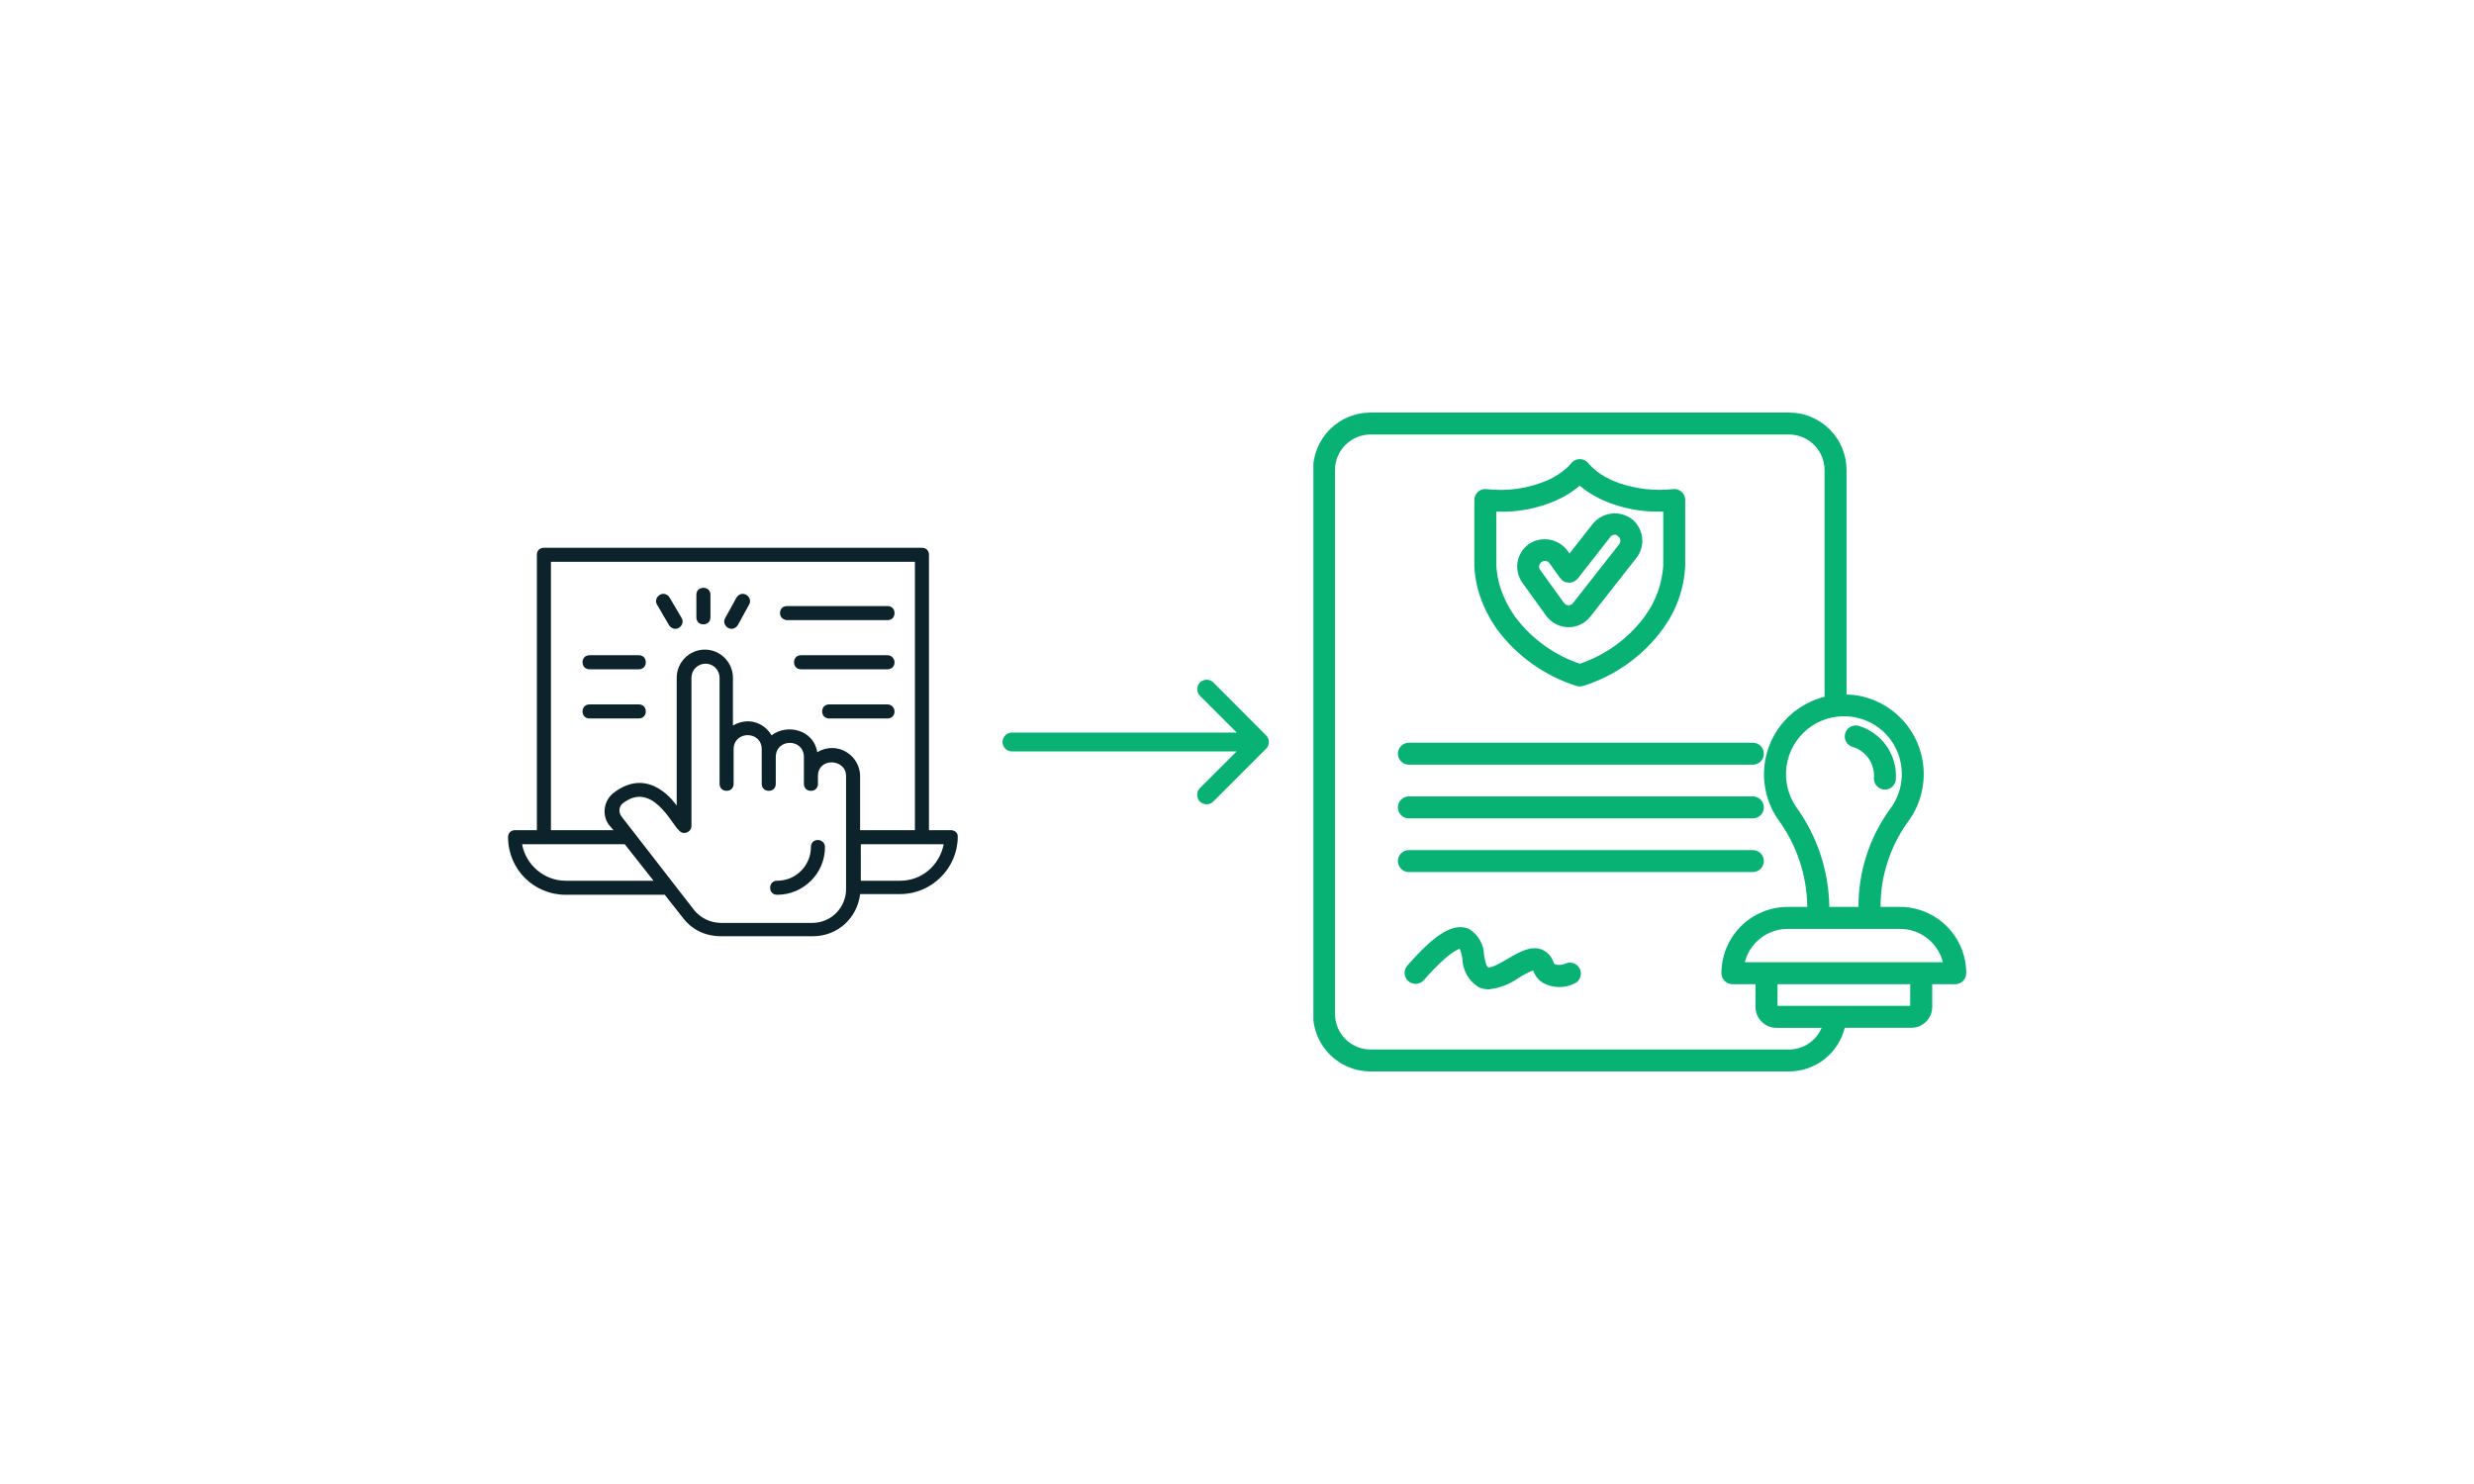 <svg xmlns="http://www.w3.org/2000/svg" xmlns:xlink="http://www.w3.org/1999/xlink" width="500" zoomAndPan="magnify" viewBox="0 0 375 225" height="300" preserveAspectRatio="xMidYMid meet" version="1.0"><defs><clipPath id="e7eaf3d164"><path d="M 75.949 41 L 116.406 41 L 116.406 60 L 75.949 60 Z M 75.949 41 " clip-rule="nonzero"/></clipPath><clipPath id="a6ac782db9"><path d="M 1 21.051 L 69.328 21.051 L 69.328 79.926 L 1 79.926 Z M 1 21.051 " clip-rule="nonzero"/></clipPath><clipPath id="546e35d3c1"><path d="M 123.082 0.398 L 222.098 0.398 L 222.098 100.48 L 123.082 100.48 Z M 123.082 0.398 " clip-rule="nonzero"/></clipPath><clipPath id="77cb80a842"><rect x="0" width="223" y="0" height="101"/></clipPath></defs><g transform="matrix(1, 0, 0, 1, 76, 62)"><g clip-path="url(#77cb80a842)"><g clip-path="url(#e7eaf3d164)"><path fill="#08b275" d="M 107.914 59.523 L 115.914 51.52 C 116.473 50.965 116.473 50.051 115.914 49.496 L 107.914 41.477 C 107.359 40.922 106.445 40.922 105.891 41.477 C 105.336 42.031 105.336 42.945 105.891 43.5 L 111.457 49.066 L 77.391 49.066 C 76.602 49.066 75.957 49.711 75.957 50.5 C 75.957 51.285 76.602 51.93 77.391 51.93 L 111.441 51.93 L 105.871 57.5 C 105.586 57.785 105.461 58.145 105.461 58.52 C 105.461 58.895 105.605 59.254 105.871 59.539 C 106.445 60.078 107.359 60.078 107.914 59.523 Z M 107.914 59.523 " fill-opacity="1" fill-rule="nonzero"/></g><path fill="#0d232b" d="M 47.98 65.359 C 47.344 65.359 46.918 65.785 46.918 66.422 C 46.918 69.191 44.68 71.535 41.805 71.535 C 41.164 71.535 40.738 71.961 40.738 72.602 C 40.738 73.238 41.164 73.664 41.805 73.664 C 45.746 73.664 49.047 70.469 49.047 66.422 C 49.047 65.891 48.621 65.359 47.98 65.359 Z M 47.98 65.359 " fill-opacity="1" fill-rule="nonzero"/><g clip-path="url(#a6ac782db9)"><path fill="#0d232b" d="M 68.113 63.867 L 64.809 63.867 L 64.809 22.113 C 64.809 21.477 64.383 21.051 63.746 21.051 L 6.441 21.051 C 5.805 21.051 5.379 21.477 5.379 22.113 L 5.379 63.867 L 2.078 63.867 C 1.438 63.867 1.012 64.293 1.012 64.93 C 1.012 69.832 4.953 73.664 9.746 73.664 L 24.762 73.664 L 27.531 77.18 C 28.918 78.992 30.941 79.949 33.285 79.949 L 47.234 79.949 C 50.965 79.949 53.945 77.18 54.371 73.559 L 60.441 73.559 C 65.234 73.559 69.176 69.617 69.176 64.824 C 69.176 64.293 68.75 63.867 68.113 63.867 Z M 7.508 23.18 L 62.68 23.18 L 62.68 63.867 L 54.371 63.867 L 54.371 55.664 C 54.371 52.578 50.965 50.234 47.875 52.043 C 47.344 48.637 43.297 47.676 40.953 49.488 C 39.887 47.676 37.543 46.613 35.094 47.996 L 35.094 40.754 C 35.094 38.41 33.176 36.492 30.832 36.492 C 28.492 36.492 26.574 38.41 26.574 40.754 L 26.574 60.137 C 26.465 60.031 22.527 53.961 16.988 58.223 C 15.496 59.395 15.176 61.629 16.348 63.121 L 16.988 63.867 L 7.508 63.867 Z M 9.746 71.535 C 6.441 71.535 3.672 69.086 3.141 65.996 C 9.211 65.996 13.367 65.996 18.691 65.996 L 23.059 71.535 Z M 52.242 72.812 C 52.242 75.582 50.004 77.926 47.129 77.926 L 33.285 77.926 C 31.688 77.926 30.195 77.18 29.234 76.008 L 18.16 61.734 C 17.734 61.098 17.84 60.246 18.371 59.82 C 22.844 56.305 25.828 63.016 26.895 63.867 C 27.531 64.719 28.809 64.188 28.809 63.227 L 28.809 40.754 C 28.809 39.582 29.77 38.625 30.941 38.625 C 32.113 38.625 33.07 39.582 33.07 40.754 L 33.07 56.836 C 33.07 57.477 33.496 57.902 34.137 57.902 C 34.773 57.902 35.199 57.477 35.199 56.836 L 35.199 51.617 C 35.199 48.742 39.461 48.742 39.461 51.617 L 39.461 56.836 C 39.461 57.477 39.887 57.902 40.527 57.902 C 41.164 57.902 41.59 57.477 41.59 56.836 L 41.59 52.789 C 41.59 49.914 45.852 49.914 45.852 52.789 L 45.852 56.836 C 45.852 57.477 46.277 57.902 46.918 57.902 C 47.555 57.902 47.98 57.477 47.98 56.836 L 47.98 55.664 C 47.98 52.789 52.242 53.004 52.242 55.664 Z M 60.441 71.535 L 54.48 71.535 L 54.48 65.996 L 67.047 65.996 C 66.406 69.191 63.746 71.535 60.441 71.535 Z M 60.441 71.535 " fill-opacity="1" fill-rule="nonzero"/></g><path fill="#0d232b" d="M 30.621 32.66 C 31.258 32.66 31.688 32.234 31.688 31.594 L 31.688 28.188 C 31.688 27.547 31.258 27.121 30.621 27.121 C 29.98 27.121 29.555 27.547 29.555 28.188 L 29.555 31.594 C 29.555 32.234 29.98 32.66 30.621 32.66 Z M 30.621 32.66 " fill-opacity="1" fill-rule="nonzero"/><path fill="#0d232b" d="M 25.402 32.766 C 25.723 33.297 26.359 33.512 26.895 33.191 C 27.426 32.871 27.637 32.234 27.32 31.699 L 25.508 28.613 C 25.188 28.078 24.551 27.867 24.016 28.188 C 23.484 28.504 23.27 29.145 23.59 29.676 Z M 25.402 32.766 " fill-opacity="1" fill-rule="nonzero"/><path fill="#0d232b" d="M 34.348 33.191 C 34.883 33.512 35.52 33.297 35.84 32.766 L 37.543 29.676 C 37.863 29.145 37.648 28.504 37.117 28.188 C 36.586 27.867 35.945 28.078 35.625 28.613 L 33.922 31.699 C 33.602 32.234 33.816 32.871 34.348 33.191 Z M 34.348 33.191 " fill-opacity="1" fill-rule="nonzero"/><path fill="#0d232b" d="M 58.527 37.344 L 45.426 37.344 C 44.785 37.344 44.359 37.773 44.359 38.41 C 44.359 39.051 44.785 39.477 45.426 39.477 L 58.527 39.477 C 59.164 39.477 59.59 39.051 59.59 38.41 C 59.59 37.879 59.164 37.344 58.527 37.344 Z M 58.527 37.344 " fill-opacity="1" fill-rule="nonzero"/><path fill="#0d232b" d="M 43.297 32.02 L 58.527 32.02 C 59.164 32.02 59.59 31.594 59.59 30.953 C 59.59 30.316 59.164 29.891 58.527 29.891 L 43.297 29.891 C 42.656 29.891 42.23 30.316 42.23 30.953 C 42.23 31.594 42.762 32.02 43.297 32.02 Z M 43.297 32.02 " fill-opacity="1" fill-rule="nonzero"/><path fill="#0d232b" d="M 58.527 44.801 L 49.688 44.801 C 49.047 44.801 48.621 45.227 48.621 45.867 C 48.621 46.504 49.047 46.93 49.688 46.93 L 58.527 46.93 C 59.164 46.93 59.59 46.504 59.59 45.867 C 59.59 45.332 59.164 44.801 58.527 44.801 Z M 58.527 44.801 " fill-opacity="1" fill-rule="nonzero"/><path fill="#0d232b" d="M 13.367 39.477 L 20.82 39.477 C 21.461 39.477 21.887 39.051 21.887 38.41 C 21.887 37.773 21.461 37.344 20.82 37.344 L 13.367 37.344 C 12.727 37.344 12.301 37.773 12.301 38.41 C 12.301 39.051 12.727 39.477 13.367 39.477 Z M 13.367 39.477 " fill-opacity="1" fill-rule="nonzero"/><path fill="#0d232b" d="M 21.887 45.867 C 21.887 45.227 21.461 44.801 20.82 44.801 L 13.367 44.801 C 12.727 44.801 12.301 45.227 12.301 45.867 C 12.301 46.504 12.727 46.93 13.367 46.93 L 20.82 46.93 C 21.461 46.93 21.887 46.504 21.887 45.867 Z M 21.887 45.867 " fill-opacity="1" fill-rule="nonzero"/><path fill="#08b275" d="M 150.004 32.02 L 150.105 32.184 C 150.332 32.555 150.574 32.941 150.848 33.32 L 150.953 33.457 C 150.973 33.488 150.992 33.52 151.016 33.547 L 151.066 33.617 C 152.562 35.59 154.32 37.289 156.34 38.715 C 158.359 40.145 160.551 41.234 162.906 41.984 C 163.086 42.047 163.27 42.078 163.461 42.078 C 163.648 42.078 163.832 42.047 164.012 41.984 C 166.434 41.223 168.676 40.098 170.742 38.617 C 172.805 37.133 174.586 35.367 176.082 33.312 C 178.121 30.48 179.242 27.324 179.441 23.844 L 179.441 13.812 C 179.441 13.324 179.262 12.914 178.902 12.586 C 178.547 12.25 178.121 12.105 177.633 12.156 C 174.801 12.465 172.039 12.152 169.344 11.223 C 169.164 11.16 168.992 11.094 168.785 11.004 C 168.262 10.797 167.754 10.551 167.266 10.273 C 166.328 9.762 165.508 9.105 164.805 8.297 C 164.652 8.086 164.457 7.918 164.223 7.797 C 163.988 7.676 163.738 7.613 163.477 7.613 C 163.211 7.609 162.961 7.664 162.727 7.781 C 162.488 7.898 162.289 8.059 162.133 8.27 C 161.945 8.496 161.746 8.711 161.531 8.91 C 160.633 9.715 159.629 10.359 158.523 10.84 C 155.559 12.086 152.48 12.523 149.285 12.156 C 148.797 12.105 148.375 12.25 148.016 12.586 C 147.656 12.914 147.477 13.324 147.477 13.812 L 147.477 23.848 C 147.562 25.758 147.973 27.594 148.699 29.363 C 149.07 30.277 149.504 31.164 150.004 32.02 Z M 150.805 15.566 C 153.965 15.699 156.992 15.133 159.891 13.871 C 161.188 13.297 162.375 12.555 163.457 11.641 C 164.125 12.207 164.836 12.707 165.598 13.141 C 166.211 13.492 166.844 13.801 167.5 14.066 C 167.738 14.168 167.973 14.258 168.199 14.34 C 170.758 15.254 173.395 15.66 176.109 15.555 L 176.109 23.824 C 175.898 26.609 174.977 29.133 173.348 31.402 C 172.113 33.086 170.648 34.547 168.961 35.781 C 167.273 37.016 165.441 37.965 163.457 38.633 C 161.531 37.98 159.742 37.059 158.09 35.867 C 156.441 34.68 154.996 33.277 153.766 31.656 L 153.754 31.645 C 153.699 31.555 153.637 31.477 153.559 31.379 C 153.332 31.059 153.133 30.734 152.938 30.422 L 152.859 30.297 C 152.453 29.594 152.098 28.867 151.793 28.117 C 151.23 26.742 150.902 25.316 150.812 23.84 Z M 150.805 15.566 " fill-opacity="1" fill-rule="nonzero"/><path fill="#08b275" d="M 158.359 31.352 C 158.75 31.891 159.238 32.309 159.828 32.617 C 160.418 32.922 161.047 33.082 161.707 33.094 L 161.762 33.094 C 162.406 33.094 163.02 32.953 163.598 32.672 C 164.18 32.391 164.668 31.996 165.062 31.484 L 172.047 22.582 C 172.215 22.367 172.363 22.133 172.484 21.887 C 172.609 21.641 172.711 21.387 172.785 21.121 C 172.859 20.855 172.906 20.586 172.926 20.312 C 172.945 20.035 172.941 19.762 172.906 19.488 C 172.875 19.215 172.816 18.949 172.73 18.688 C 172.645 18.426 172.535 18.172 172.398 17.934 C 172.262 17.691 172.105 17.469 171.926 17.258 C 171.746 17.051 171.551 16.859 171.332 16.691 C 170.891 16.359 170.402 16.125 169.867 15.984 C 169.332 15.84 168.793 15.805 168.246 15.871 C 167.695 15.938 167.18 16.102 166.695 16.367 C 166.211 16.633 165.793 16.977 165.441 17.402 L 161.902 21.918 L 161.57 21.457 C 161.234 21.02 160.832 20.656 160.355 20.375 C 159.883 20.09 159.375 19.902 158.828 19.816 C 158.285 19.727 157.742 19.742 157.203 19.863 C 156.664 19.98 156.168 20.195 155.711 20.508 C 155.488 20.668 155.281 20.852 155.094 21.051 C 154.906 21.254 154.738 21.473 154.594 21.707 C 154.449 21.941 154.328 22.188 154.234 22.445 C 154.137 22.703 154.066 22.969 154.023 23.242 C 153.98 23.516 153.961 23.789 153.973 24.062 C 153.98 24.34 154.02 24.609 154.082 24.879 C 154.145 25.148 154.234 25.406 154.348 25.656 C 154.465 25.91 154.602 26.145 154.762 26.367 Z M 157.664 23.211 C 157.812 23.102 157.977 23.047 158.164 23.043 C 158.461 23.043 158.695 23.16 158.867 23.402 L 160.492 25.656 C 160.816 26.105 161.254 26.336 161.809 26.348 C 162.355 26.344 162.805 26.133 163.152 25.711 L 168.059 19.453 C 168.117 19.352 168.199 19.266 168.301 19.199 C 168.398 19.133 168.512 19.094 168.629 19.078 C 168.75 19.062 168.867 19.074 168.98 19.117 C 169.094 19.156 169.191 19.223 169.273 19.309 C 169.465 19.457 169.57 19.648 169.602 19.887 C 169.629 20.125 169.57 20.336 169.422 20.523 L 162.438 29.426 C 162.266 29.652 162.039 29.762 161.758 29.762 L 161.758 31.426 L 161.742 29.762 C 161.453 29.754 161.223 29.633 161.055 29.402 L 157.461 24.418 C 157.32 24.223 157.27 24.008 157.309 23.773 C 157.348 23.535 157.461 23.348 157.656 23.207 Z M 157.664 23.211 " fill-opacity="1" fill-rule="nonzero"/><path fill="#08b275" d="M 137.551 53.941 L 189.691 53.941 C 189.914 53.941 190.125 53.898 190.328 53.812 C 190.535 53.73 190.715 53.609 190.871 53.453 C 191.027 53.297 191.145 53.117 191.23 52.91 C 191.316 52.707 191.359 52.496 191.359 52.273 C 191.359 52.055 191.316 51.84 191.23 51.637 C 191.145 51.434 191.027 51.254 190.871 51.098 C 190.715 50.941 190.535 50.82 190.328 50.738 C 190.125 50.652 189.914 50.609 189.691 50.609 L 137.551 50.609 C 137.332 50.609 137.121 50.652 136.914 50.738 C 136.711 50.82 136.531 50.941 136.375 51.098 C 136.219 51.254 136.098 51.434 136.016 51.637 C 135.93 51.84 135.887 52.055 135.887 52.273 C 135.887 52.496 135.93 52.707 136.016 52.91 C 136.098 53.117 136.219 53.297 136.375 53.453 C 136.531 53.609 136.711 53.73 136.914 53.812 C 137.121 53.898 137.332 53.941 137.551 53.941 Z M 137.551 53.941 " fill-opacity="1" fill-rule="nonzero"/><path fill="#08b275" d="M 137.551 62.078 L 189.691 62.078 C 189.914 62.078 190.125 62.035 190.328 61.953 C 190.535 61.867 190.715 61.746 190.871 61.59 C 191.027 61.434 191.145 61.254 191.23 61.051 C 191.316 60.848 191.359 60.633 191.359 60.414 C 191.359 60.191 191.316 59.98 191.23 59.777 C 191.145 59.574 191.027 59.391 190.871 59.234 C 190.715 59.078 190.535 58.961 190.328 58.875 C 190.125 58.789 189.914 58.75 189.691 58.75 L 137.551 58.75 C 137.332 58.75 137.121 58.789 136.914 58.875 C 136.711 58.961 136.531 59.078 136.375 59.234 C 136.219 59.391 136.098 59.574 136.016 59.777 C 135.93 59.98 135.887 60.191 135.887 60.414 C 135.887 60.633 135.93 60.848 136.016 61.051 C 136.098 61.254 136.219 61.434 136.375 61.59 C 136.531 61.746 136.711 61.867 136.914 61.953 C 137.121 62.035 137.332 62.078 137.551 62.078 Z M 137.551 62.078 " fill-opacity="1" fill-rule="nonzero"/><path fill="#08b275" d="M 189.691 70.219 C 189.914 70.219 190.125 70.176 190.328 70.09 C 190.535 70.008 190.715 69.887 190.871 69.73 C 191.027 69.574 191.145 69.395 191.23 69.188 C 191.316 68.984 191.359 68.773 191.359 68.551 C 191.359 68.332 191.316 68.117 191.23 67.914 C 191.145 67.711 191.027 67.531 190.871 67.375 C 190.715 67.219 190.535 67.098 190.328 67.016 C 190.125 66.93 189.914 66.887 189.691 66.887 L 137.551 66.887 C 137.332 66.887 137.121 66.93 136.914 67.016 C 136.711 67.098 136.531 67.219 136.375 67.375 C 136.219 67.531 136.098 67.711 136.016 67.914 C 135.93 68.117 135.887 68.332 135.887 68.551 C 135.887 68.773 135.93 68.984 136.016 69.188 C 136.098 69.395 136.219 69.574 136.375 69.73 C 136.531 69.887 136.711 70.008 136.914 70.09 C 137.121 70.176 137.332 70.219 137.551 70.219 Z M 189.691 70.219 " fill-opacity="1" fill-rule="nonzero"/><path fill="#08b275" d="M 161.398 84.047 C 160.84 84.324 160.262 84.375 159.664 84.199 C 159.609 84.164 159.594 84.16 159.465 83.852 C 159.242 83.223 158.863 82.707 158.328 82.309 C 156.516 81.031 154.41 82.266 152.555 83.359 C 151.66 83.883 150.008 84.855 149.52 84.641 C 149.266 84.527 149.047 83.363 148.945 82.809 C 148.93 82 148.719 81.242 148.316 80.539 C 147.914 79.836 147.367 79.273 146.676 78.852 C 144.395 77.84 141.598 79.496 137.309 84.414 C 137.164 84.582 137.059 84.77 136.988 84.977 C 136.918 85.188 136.891 85.402 136.902 85.621 C 136.918 85.844 136.977 86.051 137.074 86.25 C 137.172 86.445 137.305 86.617 137.469 86.762 C 137.637 86.906 137.824 87.016 138.035 87.086 C 138.242 87.156 138.457 87.184 138.676 87.168 C 138.898 87.156 139.105 87.098 139.305 87 C 139.504 86.902 139.672 86.77 139.82 86.605 C 143.797 82.043 145.238 81.91 145.246 81.848 C 145.461 82.352 145.605 82.875 145.672 83.418 C 145.695 84.297 145.93 85.113 146.371 85.871 C 146.812 86.629 147.41 87.234 148.16 87.688 C 148.637 87.898 149.137 88.004 149.656 88.004 C 151.336 87.809 152.863 87.219 154.238 86.234 C 154.918 85.797 155.637 85.43 156.387 85.137 L 156.387 85.152 C 156.676 85.953 157.18 86.582 157.898 87.035 C 158.609 87.418 159.371 87.625 160.18 87.652 C 160.988 87.68 161.762 87.523 162.5 87.188 C 162.711 87.117 162.898 87.008 163.066 86.859 C 163.23 86.711 163.363 86.539 163.461 86.34 C 163.559 86.137 163.613 85.926 163.625 85.703 C 163.637 85.48 163.605 85.266 163.531 85.059 C 163.457 84.848 163.344 84.66 163.195 84.496 C 163.047 84.328 162.871 84.199 162.668 84.105 C 162.469 84.012 162.258 83.957 162.035 83.949 C 161.812 83.941 161.598 83.973 161.387 84.051 Z M 161.398 84.047 " fill-opacity="1" fill-rule="nonzero"/><g clip-path="url(#546e35d3c1)"><path fill="#08b275" d="M 211.992 75.5 L 209.047 75.5 C 209.039 73.195 209.387 70.949 210.09 68.754 C 210.793 66.559 211.816 64.527 213.156 62.656 C 213.461 62.254 213.738 61.836 213.988 61.398 C 214.238 60.965 214.461 60.512 214.652 60.051 C 214.848 59.586 215.012 59.113 215.148 58.629 C 215.285 58.145 215.387 57.652 215.461 57.156 C 215.535 56.66 215.578 56.16 215.594 55.656 C 215.605 55.156 215.586 54.652 215.535 54.152 C 215.484 53.652 215.402 53.16 215.289 52.668 C 215.18 52.18 215.035 51.699 214.863 51.227 C 214.691 50.754 214.492 50.293 214.262 49.848 C 214.031 49.398 213.777 48.969 213.492 48.555 C 213.211 48.137 212.902 47.742 212.57 47.363 C 212.238 46.988 211.883 46.633 211.508 46.301 C 211.129 45.969 210.734 45.66 210.32 45.375 C 209.906 45.094 209.473 44.836 209.027 44.605 C 208.582 44.375 208.121 44.176 207.648 44 C 207.176 43.828 206.695 43.688 206.207 43.574 C 205.445 43.41 204.672 43.32 203.895 43.301 L 203.895 9.262 C 203.895 8.691 203.836 8.125 203.723 7.562 C 203.613 7 203.445 6.457 203.227 5.93 C 203.008 5.402 202.738 4.898 202.422 4.422 C 202.102 3.949 201.742 3.508 201.336 3.102 C 200.934 2.699 200.492 2.336 200.016 2.02 C 199.539 1.703 199.039 1.434 198.508 1.215 C 197.98 0.996 197.438 0.828 196.875 0.719 C 196.312 0.605 195.746 0.551 195.176 0.551 L 131.738 0.551 C 131.168 0.551 130.598 0.605 130.039 0.719 C 129.477 0.828 128.934 0.996 128.402 1.215 C 127.875 1.434 127.371 1.699 126.898 2.02 C 126.422 2.336 125.98 2.699 125.574 3.102 C 125.172 3.508 124.809 3.945 124.492 4.422 C 124.172 4.898 123.906 5.398 123.684 5.93 C 123.465 6.457 123.301 7 123.188 7.562 C 123.074 8.125 123.02 8.691 123.02 9.262 L 123.02 91.738 C 123.02 92.309 123.074 92.875 123.188 93.438 C 123.301 94 123.465 94.543 123.684 95.07 C 123.906 95.602 124.172 96.102 124.492 96.578 C 124.809 97.055 125.172 97.492 125.574 97.898 C 125.98 98.301 126.422 98.664 126.898 98.98 C 127.371 99.301 127.875 99.566 128.402 99.785 C 128.934 100.004 129.477 100.172 130.039 100.281 C 130.598 100.395 131.168 100.449 131.738 100.449 L 195.176 100.449 C 195.66 100.449 196.137 100.41 196.613 100.328 C 197.09 100.246 197.555 100.129 198.012 99.973 C 198.469 99.812 198.91 99.617 199.332 99.387 C 199.758 99.156 200.16 98.891 200.539 98.594 C 200.918 98.297 201.27 97.969 201.598 97.613 C 201.922 97.254 202.215 96.875 202.477 96.469 C 202.742 96.062 202.969 95.641 203.16 95.195 C 203.352 94.754 203.504 94.297 203.621 93.828 L 213.715 93.828 C 214.133 93.828 214.535 93.75 214.926 93.59 C 215.312 93.426 215.652 93.199 215.949 92.902 C 216.246 92.605 216.477 92.262 216.637 91.875 C 216.797 91.488 216.879 91.086 216.879 90.664 L 216.879 87.219 L 220.375 87.219 C 220.594 87.219 220.809 87.176 221.012 87.09 C 221.215 87.004 221.395 86.887 221.551 86.73 C 221.707 86.574 221.828 86.395 221.914 86.188 C 221.996 85.984 222.039 85.773 222.039 85.551 C 222.039 84.891 221.973 84.238 221.844 83.594 C 221.715 82.945 221.523 82.316 221.27 81.707 C 221.02 81.098 220.707 80.52 220.344 79.973 C 219.977 79.422 219.559 78.914 219.094 78.449 C 218.625 77.984 218.121 77.566 217.57 77.199 C 217.023 76.832 216.445 76.523 215.836 76.27 C 215.227 76.016 214.598 75.824 213.953 75.695 C 213.305 75.566 212.652 75.5 211.992 75.5 Z M 212.078 53.555 C 212.34 54.797 212.332 56.039 212.055 57.277 C 211.777 58.516 211.258 59.645 210.492 60.656 C 208.926 62.812 207.734 65.16 206.914 67.699 C 206.098 70.234 205.691 72.836 205.703 75.5 L 201.273 75.5 L 201.273 75.246 C 201.211 72.566 200.754 69.957 199.898 67.418 C 199.043 64.879 197.828 62.523 196.258 60.355 C 195.945 59.902 195.68 59.422 195.457 58.922 C 195.238 58.418 195.066 57.898 194.941 57.363 C 194.816 56.828 194.742 56.289 194.719 55.738 C 194.699 55.191 194.727 54.645 194.805 54.102 C 194.887 53.559 195.016 53.027 195.195 52.508 C 195.375 51.988 195.602 51.492 195.875 51.016 C 196.148 50.539 196.465 50.09 196.82 49.672 C 197.176 49.258 197.57 48.875 197.996 48.531 C 199.051 47.691 200.234 47.121 201.551 46.82 C 202.863 46.523 204.176 46.52 205.492 46.82 C 206.305 47.008 207.074 47.305 207.805 47.711 C 208.535 48.121 209.191 48.621 209.773 49.219 C 210.359 49.816 210.848 50.484 211.238 51.223 C 211.629 51.961 211.91 52.738 212.078 53.555 Z M 195.176 97.121 L 131.738 97.121 C 131.387 97.121 131.035 97.086 130.688 97.016 C 130.344 96.945 130.004 96.844 129.68 96.711 C 129.352 96.574 129.043 96.406 128.75 96.211 C 128.457 96.016 128.184 95.793 127.934 95.543 C 127.684 95.293 127.461 95.02 127.266 94.727 C 127.066 94.434 126.902 94.125 126.766 93.797 C 126.633 93.469 126.527 93.133 126.461 92.789 C 126.391 92.441 126.355 92.09 126.355 91.738 L 126.355 9.262 C 126.355 8.91 126.391 8.559 126.461 8.211 C 126.527 7.867 126.633 7.531 126.766 7.203 C 126.902 6.875 127.066 6.566 127.266 6.273 C 127.461 5.98 127.684 5.707 127.934 5.457 C 128.184 5.207 128.457 4.984 128.75 4.789 C 129.043 4.594 129.352 4.426 129.68 4.289 C 130.004 4.156 130.344 4.055 130.688 3.984 C 131.035 3.914 131.387 3.879 131.738 3.879 L 195.176 3.879 C 195.527 3.879 195.879 3.914 196.227 3.984 C 196.57 4.055 196.91 4.156 197.234 4.289 C 197.562 4.426 197.871 4.594 198.164 4.789 C 198.457 4.984 198.73 5.207 198.98 5.457 C 199.23 5.707 199.453 5.98 199.648 6.273 C 199.848 6.566 200.012 6.875 200.148 7.203 C 200.281 7.531 200.387 7.867 200.453 8.211 C 200.523 8.559 200.559 8.91 200.559 9.262 L 200.559 43.645 C 200.086 43.762 199.621 43.906 199.168 44.082 C 198.711 44.254 198.27 44.453 197.84 44.684 C 197.406 44.91 196.992 45.16 196.59 45.438 C 196.191 45.715 195.809 46.016 195.445 46.34 C 195.082 46.66 194.738 47.008 194.414 47.371 C 194.094 47.734 193.793 48.117 193.516 48.52 C 193.238 48.922 192.988 49.336 192.762 49.77 C 192.535 50.199 192.336 50.641 192.164 51.098 C 191.992 51.555 191.848 52.016 191.73 52.488 C 191.613 52.961 191.527 53.441 191.469 53.926 C 191.41 54.406 191.379 54.895 191.379 55.379 C 191.379 55.867 191.406 56.352 191.465 56.836 C 191.523 57.32 191.613 57.797 191.727 58.27 C 191.844 58.742 191.988 59.207 192.16 59.664 C 192.332 60.117 192.531 60.562 192.758 60.992 C 192.984 61.426 193.234 61.84 193.512 62.242 C 194.898 64.129 195.969 66.184 196.727 68.402 C 197.48 70.621 197.883 72.902 197.938 75.242 L 197.938 75.5 L 194.984 75.5 C 194.324 75.5 193.668 75.566 193.023 75.695 C 192.375 75.824 191.746 76.012 191.137 76.266 C 190.527 76.52 189.945 76.828 189.398 77.195 C 188.852 77.562 188.344 77.977 187.875 78.445 C 187.41 78.91 186.992 79.418 186.625 79.969 C 186.258 80.516 185.949 81.098 185.695 81.707 C 185.445 82.316 185.254 82.945 185.125 83.59 C 184.996 84.238 184.93 84.891 184.93 85.551 C 184.93 85.773 184.973 85.984 185.059 86.188 C 185.141 86.395 185.262 86.574 185.418 86.73 C 185.574 86.887 185.754 87.004 185.957 87.09 C 186.164 87.176 186.375 87.219 186.598 87.219 L 190.094 87.219 L 190.094 90.672 C 190.094 91.094 190.172 91.496 190.332 91.883 C 190.492 92.273 190.723 92.613 191.02 92.91 C 191.316 93.207 191.656 93.438 192.047 93.598 C 192.434 93.758 192.836 93.836 193.254 93.836 L 200.117 93.836 C 199.914 94.324 199.645 94.77 199.305 95.176 C 198.969 95.582 198.582 95.93 198.141 96.223 C 197.703 96.516 197.23 96.738 196.727 96.891 C 196.219 97.043 195.703 97.121 195.176 97.121 Z M 213.539 90.5 L 193.43 90.5 L 193.43 87.219 L 213.547 87.219 Z M 215.207 83.887 L 188.469 83.887 C 188.777 82.699 189.363 81.672 190.23 80.805 C 190.859 80.172 191.586 79.684 192.41 79.344 C 193.234 79.004 194.09 78.832 194.984 78.836 L 211.992 78.836 C 212.738 78.836 213.465 78.957 214.172 79.199 C 214.875 79.441 215.523 79.793 216.113 80.25 C 216.703 80.707 217.203 81.25 217.613 81.871 C 218.023 82.496 218.32 83.168 218.504 83.891 Z M 215.207 83.887 " fill-opacity="1" fill-rule="nonzero"/></g><path fill="#08b275" d="M 204.863 51.266 C 205.363 51.422 205.82 51.652 206.234 51.965 C 206.652 52.277 207.004 52.648 207.293 53.082 C 207.582 53.512 207.793 53.98 207.918 54.488 C 208.047 54.992 208.086 55.504 208.039 56.02 C 208.035 56.242 208.074 56.457 208.156 56.66 C 208.234 56.867 208.352 57.047 208.508 57.207 C 208.66 57.363 208.84 57.488 209.039 57.574 C 209.242 57.664 209.457 57.711 209.676 57.711 L 209.703 57.711 C 209.922 57.711 210.133 57.672 210.332 57.59 C 210.535 57.508 210.715 57.387 210.871 57.234 C 211.027 57.082 211.148 56.906 211.234 56.703 C 211.32 56.504 211.363 56.293 211.367 56.074 C 211.418 55.184 211.316 54.309 211.07 53.449 C 210.82 52.59 210.441 51.797 209.926 51.07 C 209.41 50.34 208.789 49.715 208.062 49.195 C 207.336 48.676 206.543 48.289 205.688 48.039 C 205.473 47.984 205.258 47.977 205.039 48.008 C 204.824 48.039 204.621 48.113 204.43 48.227 C 204.242 48.34 204.082 48.484 203.949 48.66 C 203.816 48.836 203.727 49.031 203.672 49.242 C 203.617 49.457 203.605 49.672 203.637 49.891 C 203.668 50.109 203.738 50.312 203.852 50.5 C 203.961 50.691 204.105 50.852 204.281 50.984 C 204.457 51.117 204.652 51.211 204.863 51.266 Z M 204.863 51.266 " fill-opacity="1" fill-rule="nonzero"/></g></g></svg>
